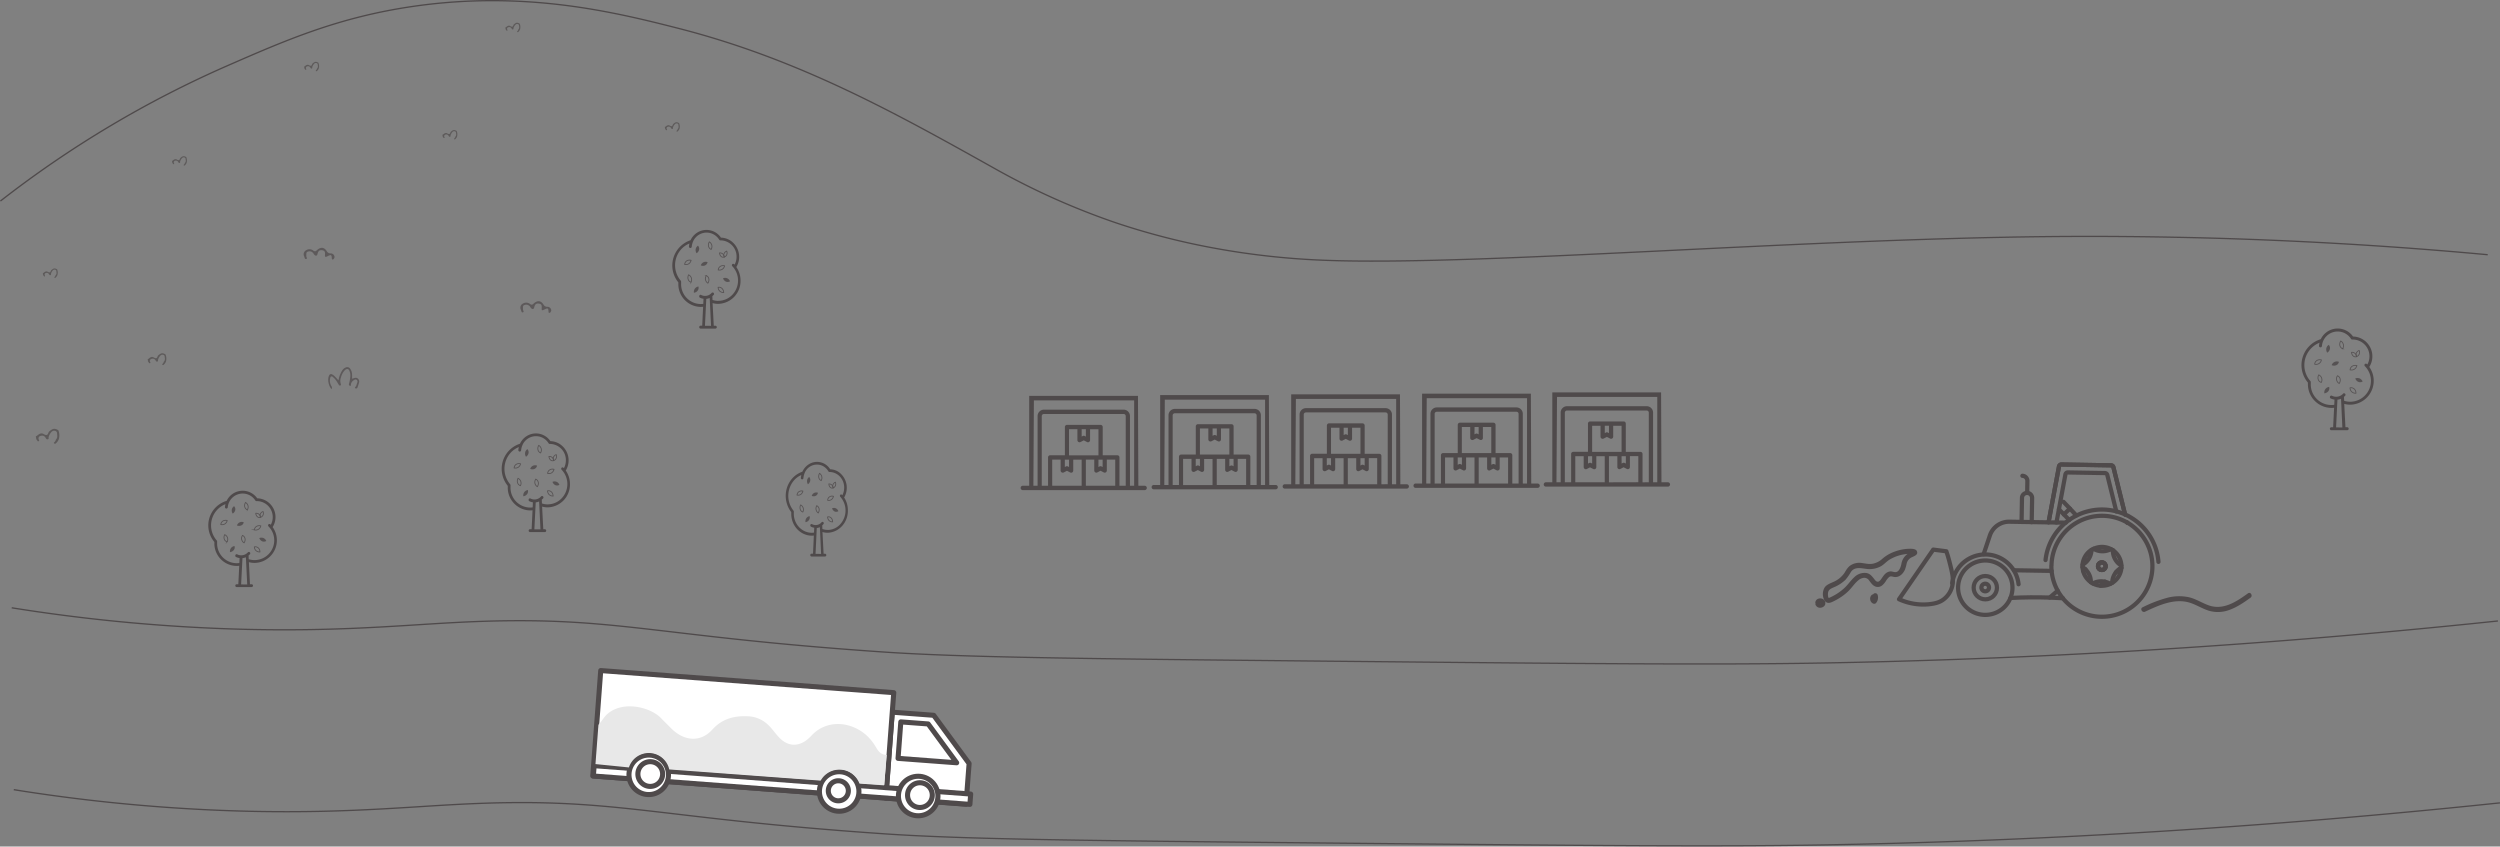<?xml version="1.0" encoding="UTF-8"?> <svg xmlns="http://www.w3.org/2000/svg" id="Слой_1" data-name="Слой 1" viewBox="0 0 1868.26 632.62"><rect x="0" y="0" width="1868.26" height="632.62" fill="#808080" stroke="none"/><defs><style>.cls-1,.cls-10,.cls-17,.cls-2,.cls-4,.cls-5,.cls-8{fill:none;}.cls-2{stroke:#020202;stroke-width:2.52px;}.cls-10,.cls-2,.cls-3,.cls-8{stroke-miterlimit:12.62;}.cls-13,.cls-14,.cls-15,.cls-3{fill:#fff;}.cls-3{stroke:#5d5737;}.cls-13,.cls-3{stroke-width:3.79px;}.cls-10,.cls-13,.cls-14,.cls-15,.cls-17,.cls-4,.cls-5,.cls-8{stroke:#4f4a4b;}.cls-4{stroke-miterlimit:3.29;}.cls-5{stroke-miterlimit:10;}.cls-11,.cls-12,.cls-6,.cls-7{fill:#4f4a4b;}.cls-7,.cls-8,.cls-9{opacity:0.84;}.cls-11,.cls-12,.cls-7,.cls-8{isolation:isolate;}.cls-10,.cls-8{stroke-width:0.63px;}.cls-11{opacity:0.71;}.cls-12{opacity:0.7;}.cls-13,.cls-14,.cls-15,.cls-17{stroke-linecap:round;stroke-linejoin:round;}.cls-14{stroke-width:3.79px;}.cls-15{stroke-width:3.79px;}.cls-16{fill:#e8e8e8;}.cls-17{stroke-width:3.16px;}</style></defs><path class="cls-1" d="M36.37,246.63" transform="translate(0 0)"></path><path class="cls-2" d="M776.36,17.07" transform="translate(0 0)"></path><path class="cls-3" d="M34.19,172.82" transform="translate(0 0)"></path><path class="cls-4" d="M.31,150.24A793.85,793.85,0,0,1,170.92,48.68C213.69,30,253.06,12.87,308.52,4.8,392.33-7.4,459.18,9,506.65,21.1,597,44.17,668.72,84.24,741.84,125.1A543.9,543.9,0,0,0,834,166.53a532.35,532.35,0,0,0,75.09,19.21,572.75,572.75,0,0,0,79.12,8.7c114.65,4.79,363.41-16.9,559.87-17.75,57.25-.25,106.67,1.29,118.35,1.67,79.41,2.57,145.5,7.63,192.64,12" transform="translate(0 0)"></path><path class="cls-5" d="M10.29,590.13a1309.83,1309.83,0,0,0,147.23,15.14c83.66,3.86,137.94-1.69,184.37-4.13,117.26-6.15,140.9,9.83,319.22,22,60.15,4.11,151.45,5.08,331.6,6.88,193.59,1.92,290.39,2.85,371.5,1.37,123.57-2.25,295.42-9.46,504-31.4" transform="translate(0 0)"></path><path class="cls-6" d="M1770.62,274.18a14.83,14.83,0,0,0-12.19-22.7,14,14,0,0,0-24.11,2,20.2,20.2,0,0,0-9.62,32.42v1.25a17.74,17.74,0,0,0,17.58,17.69,11.25,11.25,0,0,0,2-.12l-.72,14.57h-1.32a1.11,1.11,0,0,0-1.13,1.09v0a1.13,1.13,0,0,0,1.12,1.13h11.83a1.12,1.12,0,0,0,1.12-1.12,1.1,1.1,0,0,0-1.11-1.12h-1.31l-.9-17.44a17.41,17.41,0,0,0,4.49.6,17.85,17.85,0,0,0,14.2-28.25Zm-24.85,45.23,1-20.72a9.62,9.62,0,0,0,2.69-.7l1,21.45Zm10.62-19.18a15.62,15.62,0,0,1-4.6-.72l-.14-2.93q.43-.37.84-.78a1.1,1.1,0,0,0,0-1.56h0a1.1,1.1,0,0,0-1.28-.24.92.92,0,0,0-.29.3,7,7,0,0,1-8.18,1.47,1.09,1.09,0,0,0-1.48.43v0h0a.11.11,0,0,0,0,.08,1.11,1.11,0,0,0,.45,1.5h.07a8.87,8.87,0,0,0,2.8.83l-.19,3.91A15.41,15.41,0,0,1,1727,289.47a15,15,0,0,1-.15-2.32v-1.54a1.08,1.08,0,0,0-.28-.84,18,18,0,0,1,1.56-25.41h0a17.73,17.73,0,0,1,5.28-3.24,12.42,12.42,0,0,0-.41,2.27,1.12,1.12,0,0,0,1,1.2h.09a1.12,1.12,0,0,0,1.1-1,11.74,11.74,0,0,1,.9-3.69h0a11.8,11.8,0,0,1,20.82-1.67,1.08,1.08,0,0,0,1,.5h.3a12.56,12.56,0,0,1,12.5,12.62h0a12.74,12.74,0,0,1-1.59,6.06l-.33-.34a1.12,1.12,0,0,0-1.54,0,1.16,1.16,0,0,0,0,1.54,15.6,15.6,0,0,1-10.87,26.62Z" transform="translate(0 0)"></path><path class="cls-7" d="M1742.47,272.9a4.06,4.06,0,0,1,5.12-2.6h0l.28.11a3.75,3.75,0,0,1-.9,1.8,3.92,3.92,0,0,1-2.53,1.05A4.57,4.57,0,0,1,1742.47,272.9Z" transform="translate(0 0)"></path><path class="cls-7" d="M1760.09,282.84a4.34,4.34,0,0,1,3.39,0,4.12,4.12,0,0,1,2.11,2.27,3.5,3.5,0,0,1-4.43-.59A4.32,4.32,0,0,1,1760.09,282.84Z" transform="translate(0 0)"></path><path class="cls-8" d="M1732.84,280.17a4.06,4.06,0,0,1,2,5.35h0l-.15.28a3.53,3.53,0,0,1-1.66-1.1,3.71,3.71,0,0,1-.79-2.63A4,4,0,0,1,1732.84,280.17Z" transform="translate(0 0)"></path><g class="cls-9"><path class="cls-10" d="M1757.33,263.3a3.39,3.39,0,0,1,3.73,3h0v.27a2.9,2.9,0,0,1-1.6,0,3.13,3.13,0,0,1-1.67-1.53A3.54,3.54,0,0,1,1757.33,263.3Z" transform="translate(0 0)"></path><path class="cls-10" d="M1763,261.93a3.35,3.35,0,0,1-1.63,4.45l-.27.11a2.86,2.86,0,0,1,.51-3.67A3,3,0,0,1,1763,261.93Z" transform="translate(0 0)"></path></g><path class="cls-8" d="M1734.78,269a4,4,0,0,1-4.64,3.24h0l-.36-.08a3.47,3.47,0,0,1,.68-1.88,3.66,3.66,0,0,1,2.36-1.39A4.2,4.2,0,0,1,1734.78,269Z" transform="translate(0 0)"></path><path class="cls-7" d="M1739.16,263.54a4.21,4.21,0,0,1-.68-3.32,4.15,4.15,0,0,1,1.79-2.52,3.54,3.54,0,0,1,.9,1.8,3.82,3.82,0,0,1-.6,2.69A4.33,4.33,0,0,1,1739.16,263.54Z" transform="translate(0 0)"></path><path class="cls-8" d="M1760.61,293.84a4,4,0,0,1-4.4-3.56h0a3.23,3.23,0,0,1,0-.44,3.34,3.34,0,0,1,2,.13,3.64,3.64,0,0,1,2,1.91A4.59,4.59,0,0,1,1760.61,293.84Z" transform="translate(0 0)"></path><path class="cls-8" d="M1748.08,286.59a4,4,0,0,1-1.46-5.46h0v-.05l.19-.29a3.64,3.64,0,0,1,1.54,1.29,3.81,3.81,0,0,1,.47,2.7A4.16,4.16,0,0,1,1748.08,286.59Z" transform="translate(0 0)"></path><path class="cls-7" d="M1737,293.94a4.13,4.13,0,0,1,3.36-4.78h.23a3.6,3.6,0,0,1-1.72,4.14A4.48,4.48,0,0,1,1737,293.94Z" transform="translate(0 0)"></path><path class="cls-8" d="M1749.24,254.84a4.06,4.06,0,0,1,1.56,5.52h0l-.16.26a3.55,3.55,0,0,1-2.08-3.95A4.15,4.15,0,0,1,1749.24,254.84Z" transform="translate(0 0)"></path><path class="cls-8" d="M1761.3,273.23a4.3,4.3,0,0,1-2,2.76,4.18,4.18,0,0,1-3.06.4,3.47,3.47,0,0,1,.68-1.88,3.89,3.89,0,0,1,2.38-1.39A4.36,4.36,0,0,1,1761.3,273.23Z" transform="translate(0 0)"></path><path class="cls-6" d="M203.74,393.89a14.06,14.06,0,0,0-4.43-19.37h0a13.94,13.94,0,0,0-7.09-2.14,13.29,13.29,0,0,0-18.5-3.24,13.48,13.48,0,0,0-4.35,5.15A19.13,19.13,0,0,0,160.19,405v1.19a16.81,16.81,0,0,0,16.66,16.74,17.84,17.84,0,0,0,1.93-.11l-.68,13.8h-1.25a1,1,0,0,0-1,1v.06a1.06,1.06,0,0,0,1,1.06H188a1.1,1.1,0,0,0,1.07-1.06,1,1,0,0,0-1-1.06H186.8L186,420.1a16.29,16.29,0,0,0,4.28.57,16.91,16.91,0,0,0,13.46-26.77Zm-23.55,42.85,1-19.63a9.46,9.46,0,0,0,2.56-.66l1,20.32Zm10.06-18.17a14,14,0,0,1-4.36-.69l-.13-2.77a9.35,9.35,0,0,0,.8-.74,1,1,0,1,0-1.17-1.73,1.24,1.24,0,0,0-.28.28,6.63,6.63,0,0,1-4.85,2.06,6.33,6.33,0,0,1-2.9-.67,1,1,0,0,0-1.37.34.41.41,0,0,0-.05.09v.08a1.06,1.06,0,0,0,.45,1.43h0a8.87,8.87,0,0,0,2.66.79l-.18,3.7a13.36,13.36,0,0,1-2,.14,14.72,14.72,0,0,1-14.62-14.75V404.7a1,1,0,0,0-.26-.8,17.07,17.07,0,0,1,1.5-24.07,16.73,16.73,0,0,1,5-3.07,14.21,14.21,0,0,0-.37,2.15,1.07,1.07,0,0,0,1,1.14h.08a1.05,1.05,0,0,0,1-.95,11.12,11.12,0,0,1,.88-3.5h0a11.2,11.2,0,0,1,14.72-5.85h0a11.07,11.07,0,0,1,5,4.25,1,1,0,0,0,.9.48h.3a11.95,11.95,0,0,1,10.34,17.71l-.32-.32a1,1,0,0,0-1.41,0h0a1.1,1.1,0,0,0,0,1.46,14.78,14.78,0,0,1-10.31,25.23Z" transform="translate(0 0)"></path><path class="cls-7" d="M177.07,392.67a3.83,3.83,0,0,1,4.82-2.47h0l.26.1a3.34,3.34,0,0,1-.87,1.7,3.73,3.73,0,0,1-2.39,1A4.16,4.16,0,0,1,177.07,392.67Z" transform="translate(0 0)"></path><path class="cls-7" d="M193.76,402.12a4,4,0,0,1,3.21,0,3.9,3.9,0,0,1,2,2.15,3.29,3.29,0,0,1-4.19-.57A4,4,0,0,1,193.76,402.12Z" transform="translate(0 0)"></path><path class="cls-8" d="M167.94,399.56a3.83,3.83,0,0,1,1.93,5.06h0l-.14.28a3.56,3.56,0,0,1-1.58-1,3.73,3.73,0,0,1-.74-2.5A4.08,4.08,0,0,1,167.94,399.56Z" transform="translate(0 0)"></path><g class="cls-9"><path class="cls-10" d="M191.15,383.57a3.17,3.17,0,0,1,3.51,2.79h0v.27a2.84,2.84,0,0,1-1.53,0,3,3,0,0,1-1.56-1.45A3.25,3.25,0,0,1,191.15,383.57Z" transform="translate(0 0)"></path><path class="cls-10" d="M196.56,382.27a3.29,3.29,0,0,1,0,2.68,3.21,3.21,0,0,1-1.8,1.65,2.74,2.74,0,0,1,.48-3.48A3.2,3.2,0,0,1,196.56,382.27Z" transform="translate(0 0)"></path></g><path class="cls-8" d="M169.78,389a4,4,0,0,1-1.86,2.61,4.07,4.07,0,0,1-2.9.38,3.32,3.32,0,0,1,2.89-3.09A3.83,3.83,0,0,1,169.78,389Z" transform="translate(0 0)"></path><path class="cls-7" d="M173.93,383.81a3.87,3.87,0,0,1,.82-5.41l.18-.13a3.39,3.39,0,0,1,.89,1.68,3.46,3.46,0,0,1-.57,2.54A4,4,0,0,1,173.93,383.81Z" transform="translate(0 0)"></path><path class="cls-8" d="M194.24,412.47a3.8,3.8,0,0,1-4.13-3.45c0-.11,0-.21,0-.32a3.13,3.13,0,0,1,1.89.13,3.4,3.4,0,0,1,1.87,1.8A3.89,3.89,0,0,1,194.24,412.47Z" transform="translate(0 0)"></path><path class="cls-8" d="M182.38,405.65a3.85,3.85,0,0,1-1.34-5.23l.18-.28a3.32,3.32,0,0,1,1.45,1.22,3.54,3.54,0,0,1,.45,2.56A3.67,3.67,0,0,1,182.38,405.65Z" transform="translate(0 0)"></path><path class="cls-7" d="M171.89,412.61a3.9,3.9,0,0,1,3.18-4.52h.2a3.41,3.41,0,0,1,0,1.9,3.66,3.66,0,0,1-1.63,2A4.09,4.09,0,0,1,171.89,412.61Z" transform="translate(0 0)"></path><path class="cls-8" d="M183.49,375.52a3.85,3.85,0,0,1,1.48,5.23h0l-.15.25a3.46,3.46,0,0,1-1.46-1.19,3.67,3.67,0,0,1-.52-2.54A4.09,4.09,0,0,1,183.49,375.52Z" transform="translate(0 0)"></path><path class="cls-8" d="M194.91,393a3.91,3.91,0,0,1-4.6,3.05l-.2-.05a3.48,3.48,0,0,1,.65-1.79,3.58,3.58,0,0,1,2.25-1.3A4.07,4.07,0,0,1,194.91,393Z" transform="translate(0 0)"></path><path class="cls-6" d="M422.79,351.65a14.64,14.64,0,0,0-4.42-19.8,13.77,13.77,0,0,0-7.07-2.19,13,13,0,0,0-18-3.58l-.4.27a13.5,13.5,0,0,0-4.33,5.26A19.71,19.71,0,0,0,375.73,356a20.15,20.15,0,0,0,3.72,7.08v1.21a17,17,0,0,0,16.6,17.15,15.47,15.47,0,0,0,1.92-.12l-.68,14.15h-1.24a1.09,1.09,0,0,0,0,2.17h11.14a1.08,1.08,0,0,0,1-1.15h0a1.11,1.11,0,0,0-1-1H406l-.88-16.91a15.36,15.36,0,0,0,4.26.58,17.11,17.11,0,0,0,16.56-17.61A17.63,17.63,0,0,0,422.79,351.65Zm-23.45,43.9,1-20.11a9,9,0,0,0,2.55-.68l1,20.82Zm10-18.62a13.33,13.33,0,0,1-4.34-.7l-.13-2.84a9.58,9.58,0,0,0,.8-.76,1.08,1.08,0,0,0,.28-1.48,1,1,0,0,0-1.37-.34l-.08.05a1.28,1.28,0,0,0-.28.29,6.5,6.5,0,0,1-4.82,2.11,6.23,6.23,0,0,1-2.9-.69,1,1,0,0,0-1.36.38v.15a1.11,1.11,0,0,0,.45,1.47h0a8.47,8.47,0,0,0,2.65.8l-.18,3.8a12.15,12.15,0,0,1-2,.14,14.87,14.87,0,0,1-14.56-15.1v-1.49a1.11,1.11,0,0,0-.26-.82,17.83,17.83,0,0,1,1.49-24.67,17,17,0,0,1,5-3.14,14.88,14.88,0,0,0-.38,2.2,1.1,1.1,0,0,0,1,1.18h.09a1.06,1.06,0,0,0,1-1,12.28,12.28,0,0,1,.88-3.58h0a11,11,0,0,1,14.29-6.15h0l.36.15a11.25,11.25,0,0,1,5,4.38,1,1,0,0,0,.9.49h.22a12.07,12.07,0,0,1,11.79,12.34,12.39,12.39,0,0,1-1.47,5.77l-.32-.32a1,1,0,0,0-1.41,0h0a1.1,1.1,0,0,0,0,1.48,15.44,15.44,0,0,1,0,21.41,14.42,14.42,0,0,1-10.29,4.47Z" transform="translate(0 0)"></path><path class="cls-7" d="M396.23,350.4a3.81,3.81,0,0,1,4.74-2.54h.1l.27.1a3.32,3.32,0,0,1-3.25,2.77A4,4,0,0,1,396.23,350.4Z" transform="translate(0 0)"></path><path class="cls-7" d="M412.86,360.1a3.86,3.86,0,0,1,3.19,0,4,4,0,0,1,2,2.2,3.21,3.21,0,0,1-4.18-.58A4.35,4.35,0,0,1,412.86,360.1Z" transform="translate(0 0)"></path><path class="cls-8" d="M387.14,357.46a4,4,0,0,1,1.92,5.19l-.14.29a3.65,3.65,0,0,1-1.58-1.07,3.85,3.85,0,0,1-.73-2.56A4.16,4.16,0,0,1,387.14,357.46Z" transform="translate(0 0)"></path><g class="cls-9"><path class="cls-10" d="M410.26,341.1a3.28,3.28,0,0,1,2.51.87,3.35,3.35,0,0,1,1,2.27,2.62,2.62,0,0,1-1.52,0,2.93,2.93,0,0,1-1.56-1.48A3.45,3.45,0,0,1,410.26,341.1Z" transform="translate(0 0)"></path><path class="cls-10" d="M415.62,339.75a3.52,3.52,0,0,1,0,2.74,3.19,3.19,0,0,1-1.79,1.69,3,3,0,0,1-.42-1.56,3.07,3.07,0,0,1,.89-2A3.35,3.35,0,0,1,415.62,339.75Z" transform="translate(0 0)"></path></g><path class="cls-8" d="M389,346.62a4.08,4.08,0,0,1-1.89,2.68,4,4,0,0,1-2.89.39,3.35,3.35,0,0,1,2.87-3.17A3.76,3.76,0,0,1,389,346.62Z" transform="translate(0 0)"></path><path class="cls-7" d="M393.09,341.33a4.29,4.29,0,0,1-.65-3.23,4,4,0,0,1,1.68-2.45,3.42,3.42,0,0,1,.88,1.72,3.72,3.72,0,0,1-.56,2.6A4.18,4.18,0,0,1,393.09,341.33Z" transform="translate(0 0)"></path><path class="cls-8" d="M413.34,370.68a4,4,0,0,1-3-1.1,4.08,4.08,0,0,1-1.15-2.76,3.26,3.26,0,0,1,1.88.13,3.55,3.55,0,0,1,1.85,1.9A4.3,4.3,0,0,1,413.34,370.68Z" transform="translate(0 0)"></path><path class="cls-8" d="M401.53,363.69a4,4,0,0,1-1.34-5.35l.18-.28a3.38,3.38,0,0,1,1.45,1.25,3.73,3.73,0,0,1,.44,2.61A4.07,4.07,0,0,1,401.53,363.69Z" transform="translate(0 0)"></path><path class="cls-7" d="M391.09,370.85a4.17,4.17,0,0,1,.8-3.18,4.12,4.12,0,0,1,2.57-1.49,3.58,3.58,0,0,1,0,2,4,4,0,0,1-3.37,2.67Z" transform="translate(0 0)"></path><path class="cls-8" d="M402.62,332.85a4,4,0,0,1,1.47,5.36c0,.09-.1.17-.15.26a3.58,3.58,0,0,1-1.45-1.22,3.8,3.8,0,0,1-.52-2.61A4.25,4.25,0,0,1,402.62,332.85Z" transform="translate(0 0)"></path><path class="cls-8" d="M414,350.73a4.08,4.08,0,0,1-1.85,2.67,3.79,3.79,0,0,1-2.89.39,3.55,3.55,0,0,1,.65-1.83,3.71,3.71,0,0,1,2.24-1.34A4,4,0,0,1,414,350.73Z" transform="translate(0 0)"></path><path class="cls-1" d="M96.31,175.37" transform="translate(0 0)"></path><path class="cls-11" d="M247.74,290.81c-2.3-2.53-3.19-7.59-1.8-10.16a1.56,1.56,0,0,1,2-1h0a1.47,1.47,0,0,1,.49.27c1.82,1,2.88,2.67,4.52,4.3a19.85,19.85,0,0,1,2.73-7.28,5.36,5.36,0,0,1,2.68-2.31,2.52,2.52,0,0,1,3.29.89l.06.1c1.68,2.25,1.39,4.78,1.39,7.19.48.37.7,0,1-.08,1.11-.41,2.31-.7,3.29.16a2.91,2.91,0,0,1,.94,3,35.73,35.73,0,0,1-1.14,3.5,1.07,1.07,0,0,1-1.19.93h-.08a1.59,1.59,0,0,1-.27-.12c-.77-.39-.13-1,.15-1.3.81-1,.72-2.19,1.3-3.23a1.58,1.58,0,0,0-.7-1.89,1.36,1.36,0,0,0-1.7.18,4.54,4.54,0,0,0-2.45,3.18c-.06.46.22,1.27-.6,1.18a1,1,0,0,1-.91-1.06,1,1,0,0,1,.1-.47,29.21,29.21,0,0,0,.91-5.16,8.38,8.38,0,0,0-.45-4c-.65-2.16-2.08-2.44-3.72-.84a12.61,12.61,0,0,0-2.77,5.2,7.2,7.2,0,0,0-.16,4.76c.16.47.33,1.13-.35,1.35s-1-.32-1.24-.78c-1.2-1.78-2.09-3.76-3.85-5.17-.46-.38-.89-1-1.53-.84-.82.14-.84,1-1,1.56a7.81,7.81,0,0,0,.95,5.61A2,2,0,0,1,247.74,290.81Z" transform="translate(0 0)"></path><path class="cls-11" d="M390.78,230.52a3.81,3.81,0,0,1,.07.75c-.08.77,1.23,1.95-.28,2.19-.92.14-1-1.31-1.36-2.08a3.34,3.34,0,0,1,1.46-4.45,4.61,4.61,0,0,1,5.42.24c1.36.94,1.85.46,2.71-.33,2.85-2.56,5.5-2.26,7.37.76a3,3,0,0,0,2.71,1.66,2.87,2.87,0,0,1,3.08,2.61,2.36,2.36,0,0,1-.49,1.3c-.22.32-.46.67-1,.63s-.51-.43-.54-.82c-.19-2.86-.46-3-3.51-1.49-1.53.76-1.62.16-1.62-.81,0-1.54.52-3.46-2.14-3.81s-3,1.37-3.5,3c-.32,1.23-1.29,1.48-2.34.35a9.5,9.5,0,0,1-.63-.93,3.51,3.51,0,0,0-4.06-1.41C390.51,228.26,390.91,229.54,390.78,230.52Z" transform="translate(0 0)"></path><path class="cls-12" d="M43.88,328.37A8.08,8.08,0,0,1,42,331.11c-.34.28-.72.73-1.35.38s-.4-.74,0-1.09a3.09,3.09,0,0,0,1.1-1.87c1.48-1.43,1-3.12.89-4.73a1.93,1.93,0,0,0-1.57-1.87,2.69,2.69,0,0,0-2.71,1,9.07,9.07,0,0,0-2,3.68c-.24.56.41,1.42-.62,1.67s-1.36-.53-1.68-1.1a2.93,2.93,0,0,0-3.56-1.46,1.93,1.93,0,0,0-1.72,2.12h0v.28a1.62,1.62,0,0,0,.31.54c.22.38.3.9-.34,1.1s-.74-.38-1-.69c-1-1-.72-2.19-1-3.22h.59c1.43-1.18,3.23-2.68,5.12-1.57,3.09,1.84,3.32.09,4-1.53,2.92-2.66,4.31-2.9,7.13-1.24A9.94,9.94,0,0,1,43.88,328.37Z" transform="translate(0 0)"></path><path class="cls-12" d="M42.88,205.61a5.19,5.19,0,0,1-1.21,1.75c-.21.19-.46.47-.81.24s-.26-.47,0-.72a2,2,0,0,0,.69-1.2c1-.9.67-2,.57-3a1.21,1.21,0,0,0-1-1.17,1.71,1.71,0,0,0-1.73.66,5.87,5.87,0,0,0-1.28,2.35c-.14.35.26.9-.39,1.1s-.84-.34-1.07-.69a1.87,1.87,0,0,0-2.28-.93,1.22,1.22,0,0,0-1,1.38v.18a1.29,1.29,0,0,0,.19.32c.12.25.17.58-.22.7s-.49-.24-.68-.44c-.63-.61-.46-1.37-.66-2.06h.34c.91-.75,2.06-1.7,3.26-1,2,1.17,2.13,0,2.54-1,1.87-1.7,2.71-1.85,4.55-.79A6.41,6.41,0,0,1,42.88,205.61Z" transform="translate(0 0)"></path><path class="cls-12" d="M124,270.24a6.1,6.1,0,0,1-1.49,2.19c-.27.23-.58.59-1,.3s-.31-.59,0-.9a2.48,2.48,0,0,0,.87-1.5c1.18-1.09.83-2.47.7-3.76a1.48,1.48,0,0,0-1.23-1.46,2.11,2.11,0,0,0-2.15.82,7.12,7.12,0,0,0-1.6,2.94c-.19.45.32,1.09-.5,1.32s-1-.41-1.36-.85a2.35,2.35,0,0,0-2.84-1.17,1.54,1.54,0,0,0-1.41,1.66h0v.06a1.27,1.27,0,0,0,.06.28,1.79,1.79,0,0,0,.22.38c.18.31.25.72-.27.88s-.59-.31-.84-.55c-.78-.77-.58-1.72-.82-2.57h.4c1.14-.95,2.58-2.19,4.07-1.25,2.46,1.47,2.71.06,3.17-1.23,2.33-2.12,3.42-2.31,5.67-1A7.88,7.88,0,0,1,124,270.24Z" transform="translate(0 0)"></path><path class="cls-12" d="M507.76,96.3a5.23,5.23,0,0,1-1.19,1.75c-.22.19-.46.47-.83.24a.42.42,0,0,1-.11-.58.57.57,0,0,1,.11-.11h0a2,2,0,0,0,.69-1.19c1-.91.67-2,.57-3a1.21,1.21,0,0,0-1-1.17,1.69,1.69,0,0,0-1.72.66,5.87,5.87,0,0,0-1.35,2.36c-.15.35.25.89-.4,1.09s-.84-.34-1.07-.69a1.88,1.88,0,0,0-2.27-.94,1.22,1.22,0,0,0-1.05,1.37h0a1.6,1.6,0,0,0,.05.21,1,1,0,0,0,.18.31c.14.24.19.58-.22.7s-.47-.24-.67-.43c-.64-.62-.46-1.37-.67-2.06h.33c.9-.76,2.06-1.72,3.26-1,2,1.17,2.13.06,2.55-1,1.86-1.7,2.71-1.86,4.54-.79A6.34,6.34,0,0,1,507.76,96.3Z" transform="translate(0 0)"></path><path class="cls-11" d="M228.89,190.63a3.05,3.05,0,0,1,0,.74c-.08.77,1.25,2-.28,2.19-.92.14-1-1.31-1.35-2.08a3.33,3.33,0,0,1,1.46-4.43,4.58,4.58,0,0,1,5.42.23c1.35.93,1.84.46,2.71-.34,2.83-2.56,5.5-2.26,7.35.76a3,3,0,0,0,2.71,1.66A2.85,2.85,0,0,1,250,192V192h0a2.28,2.28,0,0,1-.48,1.3c-.24.33-.48.69-1,.63s-.51-.43-.54-.82c-.19-2.85-.46-3-3.51-1.49-1.53.76-1.61.17-1.62-.81,0-1.53.53-3.46-2.14-3.81s-3.05,1.37-3.5,3c-.32,1.22-1.29,1.47-2.34.34a5.85,5.85,0,0,1-.63-.93,3.48,3.48,0,0,0-4.06-1.41C228.62,188.41,229,189.7,228.89,190.63Z" transform="translate(0 0)"></path><path class="cls-5" d="M8.76,454.21A1312.32,1312.32,0,0,0,156,469.34c83.66,3.86,137.94-1.69,184.37-4.13,117.26-6.15,140.9,9.83,319.22,22,60.15,4.11,151.45,5.09,331.6,6.88,193.59,1.92,290.39,2.85,371.5,1.37,123.57-2.25,295.42-9.46,504-31.4" transform="translate(0 0)"></path><path class="cls-12" d="M139.46,121.69a5.27,5.27,0,0,1-1.19,1.76c-.22.18-.46.47-.83.24a.43.43,0,0,1-.1-.6h0l.1-.1h0a2,2,0,0,0,.69-1.2c1-.91.67-2,.57-3a1.21,1.21,0,0,0-1-1.16,1.68,1.68,0,0,0-1.72.65,5.87,5.87,0,0,0-1.35,2.36c-.15.35.25.9-.4,1.09s-.84-.33-1.07-.69a1.88,1.88,0,0,0-2.27-.94,1.24,1.24,0,0,0-1,1.39v.2a1,1,0,0,0,.18.31c.14.24.19.58-.22.7s-.47-.24-.67-.44c-.64-.61-.46-1.37-.67-2.06h.33c.91-.75,2.06-1.72,3.26-1,2,1.18,2.13.06,2.55-1,1.86-1.7,2.71-1.85,4.54-.79A6.37,6.37,0,0,1,139.46,121.69Z" transform="translate(0 0)"></path><path class="cls-12" d="M388.62,22a5.23,5.23,0,0,1-1.19,1.75c-.22.19-.46.47-.83.24a.43.43,0,0,1-.09-.6.38.38,0,0,1,.09-.09h0a2,2,0,0,0,.69-1.19c1-.91.67-2,.57-3a1.2,1.2,0,0,0-1-1.16,1.68,1.68,0,0,0-1.72.65,5.91,5.91,0,0,0-1.38,2.29c-.15.35.26.89-.39,1.09s-.84-.34-1.07-.69a1.88,1.88,0,0,0-2.3-.94,1.15,1.15,0,0,0-1.09,1.21h0a1.13,1.13,0,0,0,.27.68c.13.24.19.58-.22.7s-.47-.24-.68-.43c-.63-.62-.46-1.37-.66-2.06H378c.9-.76,2-1.72,3.26-1,2,1.17,2.12.06,2.54-1,1.86-1.7,2.71-1.85,4.54-.79A6.36,6.36,0,0,1,388.62,22Z" transform="translate(0 0)"></path><path class="cls-12" d="M341.54,102.13a5.23,5.23,0,0,1-1.19,1.75c-.22.19-.46.47-.83.24a.43.43,0,0,1-.09-.6.38.38,0,0,1,.09-.09h0a2,2,0,0,0,.69-1.19c1-.91.67-2,.57-3a1.2,1.2,0,0,0-1-1.16,1.69,1.69,0,0,0-1.72.66,5.87,5.87,0,0,0-1.35,2.36c-.15.35.26.89-.4,1.09s-.84-.34-1.07-.69a1.88,1.88,0,0,0-2.27-.94,1.23,1.23,0,0,0-1,1.39.61.61,0,0,0,0,.19,1,1,0,0,0,.18.31c.14.24.19.58-.21.7s-.48-.24-.68-.43c-.64-.62-.46-1.37-.67-2.06h.33c.91-.76,2.06-1.72,3.26-1,2,1.17,2.13.06,2.55-1,1.86-1.7,2.71-1.86,4.54-.79A6.37,6.37,0,0,1,341.54,102.13Z" transform="translate(0 0)"></path><path class="cls-12" d="M238.21,51.17A5.19,5.19,0,0,1,237,52.92c-.22.18-.46.47-.83.24a.44.44,0,0,1-.08-.62h0a.3.3,0,0,1,.08-.08h0a2,2,0,0,0,.69-1.2c1-.9.67-2,.57-3a1.2,1.2,0,0,0-1-1.16,1.69,1.69,0,0,0-1.72.66,6,6,0,0,0-1.35,2.35c-.15.35.26.9-.39,1.1s-.84-.34-1.07-.69a1.88,1.88,0,0,0-2.28-.94,1.23,1.23,0,0,0-1,1.39.61.61,0,0,0,0,.19,1.23,1.23,0,0,0,.19.31c.13.24.19.58-.22.7s-.47-.24-.68-.44c-.63-.61-.46-1.37-.66-2.06h.33c.9-.75,2-1.71,3.26-1,2,1.17,2.12,0,2.54-1,1.86-1.69,2.71-1.85,4.54-.78A6.37,6.37,0,0,1,238.21,51.17Z" transform="translate(0 0)"></path><polygon class="cls-13" points="697.75 534.54 724.22 570.57 721.91 600.99 661.93 596.46 666.78 532.21 697.75 534.54"></polygon><rect class="cls-14" x="515.95" y="438.96" width="79.01" height="219.6" transform="translate(-33.5 1061.4) rotate(-85.69)"></rect><polygon class="cls-13" points="714.93 570.02 693.63 541.01 673.18 539.47 671.12 566.73 714.93 570.02"></polygon><rect class="cls-14" x="580.54" y="445.56" width="7.74" height="282.19" transform="translate(-44.51 1125.32) rotate(-85.69)"></rect><circle class="cls-13" cx="686.17" cy="594.87" r="14.77"></circle><path class="cls-13" d="M678.22,594.22a9.24,9.24,0,1,0,0-.05Z" transform="translate(0 0)"></path><circle class="cls-15" cx="484.8" cy="579.02" r="14.77" transform="translate(-83.83 82.08) rotate(-8.91)"></circle><path class="cls-13" d="M476.7,578.47a9.24,9.24,0,1,0,0-.05Z" transform="translate(0 0)"></path><circle class="cls-15" cx="627.12" cy="591.48" r="14.77"></circle><path class="cls-13" d="M619,591a7.49,7.49,0,1,0,0-.07Z" transform="translate(0 0)"></path><path class="cls-16" d="M660.68,586.9l-18.39-1.31a16,16,0,0,0-29-2.23L500.12,575A15.62,15.62,0,0,0,470,573.51L445,571l2.22-29.39c2.6-2.65,4.1-5.93,7.1-8.41,11.93-9.81,31.75-4.52,39.37,3.17q4,4.08,8.09,8.12c9.81,9.71,22,10.21,30.51.77,6.52-7.28,15-10.48,26.21-10a22.89,22.89,0,0,1,15.5,6.4c3.09,2.91,5.28,6.34,8.12,9.34,6.26,6.58,13.63,7.3,20.64,2.08a34.26,34.26,0,0,0,4.13-3.86c10.32-10.74,27.23-10.88,39.9-.37a36.8,36.8,0,0,1,7.49,9c1.08,1.67,2.3,4.4,5.19,5.66a8.1,8.1,0,0,0,3.22.66Z" transform="translate(0 0)"></path><path class="cls-17" d="M1528.63,418.52a42.44,42.44,0,0,1,62.19-32.73h0l1,.61a42.49,42.49,0,0,1,21.2,33.48" transform="translate(0 0)"></path><path class="cls-17" d="M1567.87,423.14a2.83,2.83,0,1,0,0-.05Zm0,0a2.83,2.83,0,1,0,0-.05Zm0,0a2.83,2.83,0,1,0,0-.05Zm0,0a2.83,2.83,0,1,0,0-.05Zm-34.85-.59a39.44,39.44,0,0,0,.15,4.07,37.75,37.75,0,1,0,56.45-36.17h0a37.77,37.77,0,0,0-56.52,32.1Zm34.85.59a2.83,2.83,0,1,0,0-.05Zm0,0a2.83,2.83,0,1,0,0-.05Zm0,0a2.83,2.83,0,1,0,0-.05Zm-11.56-1.1a6.91,6.91,0,0,0,0,.91v.83a14.48,14.48,0,0,0,6.31,11.36,11.87,11.87,0,0,0,1.44.89,14.33,14.33,0,0,0,14.48-.51h0a14.39,14.39,0,0,0,6.79-11.21h0v-1.6a14.17,14.17,0,0,0-.52-3.36,14.49,14.49,0,0,0-5.84-8.13,12.61,12.61,0,0,0-1.42-.84,14.48,14.48,0,0,0-13-.23,16.22,16.22,0,0,0-1.47.82" transform="translate(0 0)"></path><path class="cls-17" d="M1567.87,423.14a2.83,2.83,0,1,0,0-.05Z" transform="translate(0 0)"></path><path class="cls-17" d="M1567.87,423.14a2.83,2.83,0,1,0,0-.05Z" transform="translate(0 0)"></path><path class="cls-17" d="M1508.48,436.6a25,25,0,0,0-49.59-.83" transform="translate(0 0)"></path><path class="cls-17" d="M1483.29,459.5a20.32,20.32,0,1,0-20-20.67,20.33,20.33,0,0,0,20,20.67Z" transform="translate(0 0)"></path><circle class="cls-17" cx="1483.62" cy="439.18" r="8.71"></circle><path class="cls-17" d="M1480.73,439.08a2.83,2.83,0,1,0,0-.05Z" transform="translate(0 0)"></path><path class="cls-17" d="M1543.73,390.59l-6.91-.12-5.9-.1-12.62-.21-7.57-.13-9.13-.16a15.16,15.16,0,0,0-14.54,10.23l-4.71,14.1" transform="translate(0 0)"></path><line class="cls-17" x1="1504.94" y1="426.15" x2="1533.17" y2="426.63"></line><path class="cls-17" d="M1588.08,384.49l-8.72-35.34a1.81,1.81,0,0,0-1.76-1.4l-37.08-.63a1.83,1.83,0,0,0-1.84,1.5l-7.78,41.65" transform="translate(0 0)"></path><line class="cls-17" x1="1589.54" y1="390.46" x2="1589.55" y2="390.46"></line><path class="cls-17" d="M1581.52,382.19l-6.73-27.26a1.82,1.82,0,0,0-1.76-1.4l-27.7-.47a1.83,1.83,0,0,0-1.84,1.5l-4.85,26-1.84,9.89" transform="translate(0 0)"></path><path class="cls-17" d="M1588.08,384.49l-8.72-35.34a1.81,1.81,0,0,0-1.76-1.4l-37.08-.63a1.83,1.83,0,0,0-1.84,1.5l-7.78,41.65" transform="translate(0 0)"></path><line class="cls-17" x1="1589.54" y1="390.46" x2="1589.55" y2="390.46"></line><path class="cls-17" d="M1510.73,390.08l.3-18a3.79,3.79,0,1,1,7.58.14h0l-.31,18" transform="translate(0 0)"></path><path class="cls-17" d="M1511.36,355.57a3.79,3.79,0,0,1,3.71,3.79l-.15,8.91" transform="translate(0 0)"></path><line class="cls-17" x1="1542.06" y1="375.03" x2="1551.62" y2="385.13"></line><polyline class="cls-17" points="1546.35 388.57 1542.34 384.43 1538.62 380.59"></polyline><line class="cls-17" x1="1546.84" y1="380.08" x2="1542.33" y2="384.43"></line><path class="cls-17" d="M1577.5,410.34a13.06,13.06,0,0,1-13-.23" transform="translate(0 0)"></path><path class="cls-17" d="M1585.28,422.67a13.1,13.1,0,0,1-6.31-11.48" transform="translate(0 0)"></path><path class="cls-17" d="M1578.45,435.52h0a13.15,13.15,0,0,1,1.88-6.49,13,13,0,0,1,4.91-4.72h0" transform="translate(0 0)"></path><path class="cls-17" d="M1577,436.3a13.16,13.16,0,0,0-13-.29" transform="translate(0 0)"></path><path class="cls-17" d="M1562.53,435.13a13.14,13.14,0,0,0-6.31-11.36" transform="translate(0 0)"></path><path class="cls-17" d="M1556.31,422a13,13,0,0,0,4.8-4.67,13.2,13.2,0,0,0,1.88-6.44A14.52,14.52,0,0,0,1556.31,422Z" transform="translate(0 0)"></path><path class="cls-17" d="M1541.57,447.05c-3.27-.22-6.54-.36-9.81-.47q-14.61-.51-29.33.28" transform="translate(0 0)"></path><path class="cls-17" d="M1581.24,427.7c1.26-1.11,2.65-2.2,4-3.27" transform="translate(0 0)"></path><path class="cls-17" d="M1569.73,437.68q1.63-1.5,3.31-3" transform="translate(0 0)"></path><path class="cls-17" d="M1531.73,446.58q3-2.61,6-5.15" transform="translate(0 0)"></path><path class="cls-17" d="M1556.73,426.69l1.69-1.27" transform="translate(0 0)"></path><path class="cls-17" d="M1578.94,411.64c.1,0,.2-.13.34-.19" transform="translate(0 0)"></path><path class="cls-17" d="M1458.67,438.93a17.47,17.47,0,0,1-4.71,7.71c-4,3.92-8.84,4.51-12.8,4.95a43.69,43.69,0,0,1-22-3.79l25.57-37.08,9.77,1.26c.59,1.71,1.41,4.24,2.22,7.36C1458.93,428,1460.32,433.31,1458.67,438.93Z" transform="translate(0 0)"></path><path class="cls-6" d="M1432.49,411.88c-.81-1.9-4.16-1.81-5.78-1.78a33.31,33.31,0,0,0-10.68,2.07,28.76,28.76,0,0,0-9.22,5.29,14.67,14.67,0,0,1-7.18,3.78c-2.89.57-5.64-.19-8.51-.54a12,12,0,0,0-8.19,1.78c-2.23,1.47-3.27,3.6-4.65,5.79a19.13,19.13,0,0,1-8.22,6.61c-2.43,1.14-5.18,2-6.65,4.4a9.93,9.93,0,0,0-.37,8.61,4,4,0,0,0,2.52,2.52c1.81.5,3.72-.59,5.28-1.36a42.52,42.52,0,0,0,9.72-6.6c3-2.66,5-6.15,8.1-8.71a7.4,7.4,0,0,1,4.4-1.94,4.44,4.44,0,0,1,3.93,2.27c1.7,2.23,3.41,4.72,6.57,4.57,2.58-.14,4.26-2.22,5.63-4.19a14.18,14.18,0,0,1,2.52-3.2c1.19-.92,2.3-.36,3.64-.12,3.78.67,6.69-2.14,8.19-5.34a28.39,28.39,0,0,0,1.36-4.87,7,7,0,0,1,2.93-4c1.4-.93,5.15-1.78,4.91-4.05s-4-2.43-3.79,0l.43-1h0a1.7,1.7,0,0,0-.35.19l-1.14.53a15.29,15.29,0,0,0-3,1.82,11.48,11.48,0,0,0-4,7.13c-.43,2.07-1.62,5.82-4.22,6-1.41.11-2.75-.68-4.21-.51a6.36,6.36,0,0,0-3.34,1.54c-1.68,1.41-2.6,3.43-4,5.05s-2.72,1.4-4.11-.37c-1.78-2.26-3.27-4.56-6.31-5.05a10.89,10.89,0,0,0-8.92,3.09c-2.63,2.38-4.57,5.39-7.14,7.83a38.93,38.93,0,0,1-8.55,6.13c-.79.42-1.58.82-2.4,1.18-.31.12-.8.44-1.13.4.23,0,.29.19.17.1-.83-.59-.73-2.88-.65-3.78.29-2.53,2.18-3.3,4.3-4.23a28.32,28.32,0,0,0,8.63-5.52,34.77,34.77,0,0,0,4.1-5.83c3-4.58,8.23-2.7,12.62-2.32a17.72,17.72,0,0,0,9.72-2c2.38-1.27,4.12-3.44,6.39-4.89a30.26,30.26,0,0,1,11.36-4.13,22.21,22.21,0,0,1,4.53-.35,8.8,8.8,0,0,1,1.45.15c.74.16.12,0,0-.26a1.91,1.91,0,0,0,2.53.68A1.94,1.94,0,0,0,1432.49,411.88Z" transform="translate(0 0)"></path><path class="cls-6" d="M1399.2,444.24a3.66,3.66,0,0,0-1.45,1.92,3.55,3.55,0,0,0-.18,1.58,4.23,4.23,0,0,0,.62,1.92,5.59,5.59,0,0,0,.63.74,3.88,3.88,0,0,0,1.27.75,1.82,1.82,0,0,0,1.84-.48,7.19,7.19,0,0,0,.86-1.26,6.23,6.23,0,0,0,.53-1.52,6.92,6.92,0,0,0-.1-3.2,2,2,0,0,0-.87-1.14,1.93,1.93,0,0,0-1.47-.19,1.89,1.89,0,0,0-1.26,2.32q.09.36.15.72l-.08-.5a4.43,4.43,0,0,1,0,1.26v-.51a4.68,4.68,0,0,1-.34,1.27l.21-.46a5,5,0,0,1-.57,1l.29-.39h0l1.84-.49h0l.44.19a2.5,2.5,0,0,1-.35-.21l.38.29a1.94,1.94,0,0,1-.32-.32l.29.38a3.83,3.83,0,0,1-.25-.44l.19.45a1.91,1.91,0,0,1-.15-.58v.49a3,3,0,0,1,0-.6v.5a3.18,3.18,0,0,1,.14-.53l-.19.46a2.06,2.06,0,0,1,.23-.41l-.3.38a2.06,2.06,0,0,1,.3-.29l-.4.29h0a1.17,1.17,0,0,0,.53-.48,1.21,1.21,0,0,0,.34-.64,1.9,1.9,0,0,0-1.26-2.34,1.84,1.84,0,0,0-1.45.19Z" transform="translate(0 0)"></path><path class="cls-6" d="M1357,452.34a2.42,2.42,0,0,0,.56.79,1.59,1.59,0,0,0,.36.32,2,2,0,0,0,.41.28,3.65,3.65,0,0,0,1.89.46,4.48,4.48,0,0,0,1.93-.48,3.6,3.6,0,0,0,1.45-1.26,3.27,3.27,0,0,0,.42-.86v-.25a5.82,5.82,0,0,0,.07-.73,2.83,2.83,0,0,0-.16-1,3.68,3.68,0,0,0-.69-1.2,3.91,3.91,0,0,0-1.59-1,4.27,4.27,0,0,0-3.51.34,3.39,3.39,0,0,0-1.48,2,1.88,1.88,0,0,0,1.33,2.32,1.85,1.85,0,0,0,1.45-.19,1.94,1.94,0,0,0,.87-1.13l.07-.19-.19.44a2,2,0,0,1,.18-.32l-.29.39a1.48,1.48,0,0,1,.25-.25l-.38.29a2,2,0,0,1,.38-.21l-.45.19a1.82,1.82,0,0,1,.52-.14h-.5a2.43,2.43,0,0,1,.66,0H1360a2.13,2.13,0,0,1,.6.16l-.45-.19a2.11,2.11,0,0,1,.44.24l-.39-.29a2.13,2.13,0,0,1,.3.3l-.29-.39a2,2,0,0,1,.18.32l-.19-.46a2,2,0,0,1,.09.33v-.49a2.54,2.54,0,0,1,0,.39l.07-.5a2,2,0,0,1-.1.35l.19-.45a1.27,1.27,0,0,1-.2.34l.3-.38a2.91,2.91,0,0,1-.31.3l.38-.29a2.31,2.31,0,0,1-.48.28l.45-.19a3.28,3.28,0,0,1-.66.19l.51-.08a2.22,2.22,0,0,1-.63,0l.5.08a1.43,1.43,0,0,1-.46-.13l.45.19a.9.9,0,0,1-.34-.2l.38.3a.88.88,0,0,1-.25-.26l.29.38a1,1,0,0,1-.18-.31,1.89,1.89,0,0,0-3.46.46l-.06.5a1.88,1.88,0,0,0,.25.95Z" transform="translate(0 0)"></path><path class="cls-6" d="M1603.06,457.11c10.1-4.72,21.73-10.1,33-6.82,5,1.48,9.57,4.53,14.63,6.1a24,24,0,0,0,15.31-.58c5.77-2.06,10.87-5.56,15.79-9.12,2-1.41.08-4.71-1.9-3.27-8.47,6.13-18.34,12.79-29.19,9-5-1.76-9.53-4.79-14.74-6.06a34.88,34.88,0,0,0-16.56.42,97.08,97.08,0,0,0-18.26,7.08C1599,454.88,1600.87,458.14,1603.06,457.11Z" transform="translate(0 0)"></path><path class="cls-6" d="M1051.19,361.88h-4.71q-.13-33.58-.28-67.17H964.91l0,67.17h-4.68a1.6,1.6,0,0,0-1.7,1.5,1.62,1.62,0,0,0,1.45,1.76h91.23a1.65,1.65,0,0,0,1.69-1.5A1.67,1.67,0,0,0,1051.19,361.88Zm-82.77-63.77h74.93v63.77h-3.13v-52a4.79,4.79,0,0,0-4.7-4.87H975.89a4.78,4.78,0,0,0-4.7,4.87v52H968Q968.23,330,968.42,298.11Zm35.71,21.53h3.13v5.5l-.87-.45a1.49,1.49,0,0,0-1.39,0l-.87.45Zm-2.4,9.51a1.55,1.55,0,0,0,1.53.07l2.44-1.26,2.43,1.26a1.54,1.54,0,0,0,2.1-.71h0a1.58,1.58,0,0,0,.18-.73v-8.13h6.26v19.48h-22V319.66H1001v8.13a1.65,1.65,0,0,0,.74,1.38Zm14.94,13.24h3.15v5.49l-.87-.44a1.53,1.53,0,0,0-1.41,0l-.87.44Zm-22,0v5.49l-.87-.44a1.51,1.51,0,0,0-1.4,0l-.87.44v-5.49Zm-5.53,9.51a1.53,1.53,0,0,0,1.52.09l2.43-1.27,2.44,1.27a1.55,1.55,0,0,0,2.11-.74,1.61,1.61,0,0,0,.16-.72v-8.12h6.28v19.47h-22V342.39h6.27v8.12a1.64,1.64,0,0,0,.75,1.39Zm18.09,10V342.39h6.28v8.12a1.6,1.6,0,0,0,1.54,1.64h0a1.8,1.8,0,0,0,.71-.17l2.43-1.28,2.44,1.27a1.54,1.54,0,0,0,2.1-.72,1.58,1.58,0,0,0,.17-.74v-8.12h6.28v19.49Zm25.1,0V340.79a1.58,1.58,0,0,0-1.51-1.66h-11V318a1.61,1.61,0,0,0-1.58-1.62H993.14a1.59,1.59,0,0,0-1.56,1.62v21.08h-11a1.6,1.6,0,0,0-1.57,1.61v21.15h-4.71v-52a1.61,1.61,0,0,1,1.57-1.63h59.62a1.6,1.6,0,0,1,1.56,1.63v52Z" transform="translate(0 0)"></path><path class="cls-6" d="M550.26,199.57a14.64,14.64,0,0,0-4.42-19.8,13.77,13.77,0,0,0-7.07-2.19,13,13,0,0,0-18-3.58l-.4.27a13.57,13.57,0,0,0-4.33,5.26A19.88,19.88,0,0,0,506.92,211v1.21a17,17,0,0,0,16.6,17.15,15.47,15.47,0,0,0,1.92-.12l-.68,14.15h-1.24a1.09,1.09,0,0,0,0,2.17h11.14a1.08,1.08,0,0,0,1-1.15h0a1.11,1.11,0,0,0-1-1H533.4l-.88-16.91a15,15,0,0,0,4.26.58,17.09,17.09,0,0,0,16.62-17.56v-.09A17.65,17.65,0,0,0,550.26,199.57Zm-23.45,43.9,1-20.11a9,9,0,0,0,2.55-.68l1,20.82Zm10-18.62a13.33,13.33,0,0,1-4.34-.7l-.13-2.84a9.58,9.58,0,0,0,.8-.76,1.08,1.08,0,0,0,.28-1.48,1,1,0,0,0-1.37-.34H532a1.28,1.28,0,0,0-.28.29,6.5,6.5,0,0,1-4.82,2.11,6.2,6.2,0,0,1-2.9-.69,1,1,0,0,0-1.36.38V221a1.09,1.09,0,0,0,.45,1.47h0a8.47,8.47,0,0,0,2.65.8l-.18,3.8a12.15,12.15,0,0,1-2,.14A14.85,14.85,0,0,1,509,212.08v-1.49a1.16,1.16,0,0,0-.26-.82,17.83,17.83,0,0,1,1.49-24.67,17,17,0,0,1,5-3.14,14.88,14.88,0,0,0-.38,2.2,1.1,1.1,0,0,0,1,1.18h.09a1.06,1.06,0,0,0,1-1,12.28,12.28,0,0,1,.88-3.58h0a11,11,0,0,1,14.29-6.15h0l.36.15a11.31,11.31,0,0,1,5,4.38,1,1,0,0,0,.9.49h.22a12.08,12.08,0,0,1,11.84,12.31V192a12.36,12.36,0,0,1-1.47,5.77l-.32-.32a1,1,0,0,0-1.41,0h0a1.1,1.1,0,0,0,0,1.48,15.44,15.44,0,0,1,0,21.41,14.42,14.42,0,0,1-10.29,4.47Z" transform="translate(0 0)"></path><path class="cls-7" d="M523.7,198.32a3.8,3.8,0,0,1,4.7-2.53h.1l.27.1a3.32,3.32,0,0,1-3.25,2.77A4,4,0,0,1,523.7,198.32Z" transform="translate(0 0)"></path><path class="cls-7" d="M540.33,208a3.86,3.86,0,0,1,3.19,0,4,4,0,0,1,2,2.2,3.21,3.21,0,0,1-4.18-.58A4,4,0,0,1,540.33,208Z" transform="translate(0 0)"></path><path class="cls-8" d="M514.61,205.38a4,4,0,0,1,1.92,5.19l-.13.32a3.65,3.65,0,0,1-1.58-1.07,3.85,3.85,0,0,1-.73-2.56A4.14,4.14,0,0,1,514.61,205.38Z" transform="translate(0 0)"></path><g class="cls-9"><path class="cls-10" d="M537.73,189a3.28,3.28,0,0,1,2.51.87,3.53,3.53,0,0,1,1,2.27,2.62,2.62,0,0,1-1.52,0,2.86,2.86,0,0,1-1.56-1.48A3.45,3.45,0,0,1,537.73,189Z" transform="translate(0 0)"></path><path class="cls-10" d="M543.09,187.67a3.52,3.52,0,0,1,0,2.74,3.19,3.19,0,0,1-1.79,1.69,3,3,0,0,1-.42-1.56,3.1,3.1,0,0,1,.89-2A3.28,3.28,0,0,1,543.09,187.67Z" transform="translate(0 0)"></path></g><path class="cls-8" d="M516.45,194.54a4.11,4.11,0,0,1-1.89,2.68,4,4,0,0,1-2.89.39,3.38,3.38,0,0,1,2.87-3.17A3.87,3.87,0,0,1,516.45,194.54Z" transform="translate(0 0)"></path><path class="cls-7" d="M520.56,189.25a4.25,4.25,0,0,1-.65-3.23,4.07,4.07,0,0,1,1.68-2.45,3.63,3.63,0,0,1,.88,1.72,3.72,3.72,0,0,1-.56,2.6A3.91,3.91,0,0,1,520.56,189.25Z" transform="translate(0 0)"></path><path class="cls-8" d="M540.81,218.6a4,4,0,0,1-3-1.1,4.08,4.08,0,0,1-1.15-2.76,3.35,3.35,0,0,1,1.88.13,3.69,3.69,0,0,1,1.85,1.9A4.45,4.45,0,0,1,540.81,218.6Z" transform="translate(0 0)"></path><path class="cls-8" d="M529,211.61a4,4,0,0,1-1.34-5.35l.18-.28a3.44,3.44,0,0,1,1.45,1.25,3.73,3.73,0,0,1,.44,2.61A4.07,4.07,0,0,1,529,211.61Z" transform="translate(0 0)"></path><path class="cls-7" d="M518.56,218.77a4.17,4.17,0,0,1,.8-3.18,4.09,4.09,0,0,1,2.57-1.49,3.58,3.58,0,0,1,0,2A3.94,3.94,0,0,1,518.56,218.77Z" transform="translate(0 0)"></path><path class="cls-8" d="M530.09,180.77a4,4,0,0,1,1.47,5.36c0,.09-.1.17-.15.26a3.51,3.51,0,0,1-1.45-1.22,3.75,3.75,0,0,1-.52-2.61A4.25,4.25,0,0,1,530.09,180.77Z" transform="translate(0 0)"></path><path class="cls-8" d="M541.47,198.65a4.06,4.06,0,0,1-1.85,2.67,3.8,3.8,0,0,1-2.89.39,3.51,3.51,0,0,1,.67-1.82,3.71,3.71,0,0,1,2.24-1.34A4.2,4.2,0,0,1,541.47,198.65Z" transform="translate(0 0)"></path><path class="cls-6" d="M630.84,371.78a14.5,14.5,0,0,0-4-19,12.22,12.22,0,0,0-6.45-2.1,11.49,11.49,0,0,0-15.78-3.84l-.62.41-.37.26a12.87,12.87,0,0,0-4,5c-9.29,3.16-14.49,13.55-11.7,23.4a19.31,19.31,0,0,0,3.39,6.8v1.16c-.08,8.91,6.66,16.24,15.13,16.45a14.68,14.68,0,0,0,1.75-.11l-.62,13.57h-1.13a1,1,0,0,0-.9,1.1v0a1,1,0,0,0,.89,1h10.16a1,1,0,0,0,.91-1.08v0h0a1,1,0,0,0-.91-1h-1.11l-.84-16.23a13.12,13.12,0,0,0,3.89.56c8.6-.29,15.35-7.85,15.09-16.9A17.46,17.46,0,0,0,630.84,371.78ZM609.46,413.9l.91-19.29a8,8,0,0,0,2.33-.66l.91,20ZM618.58,396a11.56,11.56,0,0,1-4-.68l-.12-2.72a7.19,7.19,0,0,0,.73-.73,1.07,1.07,0,0,0,.26-1.42.89.89,0,0,0-1.21-.35l0,0h-.07a1.16,1.16,0,0,0-.26.28,5.75,5.75,0,0,1-4.39,2,5.43,5.43,0,0,1-2.65-.66.9.9,0,0,0-1.22.33l0,0v.14a1.09,1.09,0,0,0,.41,1.41h0a7.61,7.61,0,0,0,2.42.77l-.17,3.64a10.08,10.08,0,0,1-1.82.14c-7.46-.16-13.39-6.64-13.27-14.49V382.4a1.18,1.18,0,0,0-.24-.79A17.73,17.73,0,0,1,594.28,358a15.42,15.42,0,0,1,4.56-3,13.86,13.86,0,0,0-.35,2.11,1.06,1.06,0,0,0,.91,1.14h.08a1,1,0,0,0,.92-1,12.31,12.31,0,0,1,.8-3.44h0a9.87,9.87,0,0,1,12.57-6.06l.43.16h0l.32.14a10.49,10.49,0,0,1,4.56,4.21.9.9,0,0,0,.82.47h.2c6.08.14,10.89,5.44,10.75,11.84a12.36,12.36,0,0,1-1.34,5.53l-.29-.3a.87.87,0,0,0-1.23-.06l-.06.06h0a1.12,1.12,0,0,0,0,1.42,15.36,15.36,0,0,1,0,20.54,12.85,12.85,0,0,1-9.38,4.29Z" transform="translate(0 0)"></path><path class="cls-7" d="M606.63,370.58a3.43,3.43,0,0,1,4.19-2.46l.13,0H611l.24.1a3.07,3.07,0,0,1-3,2.66A3.46,3.46,0,0,1,606.63,370.58Z" transform="translate(0 0)"></path><path class="cls-7" d="M621.79,379.89a3.37,3.37,0,0,1,2.91,0,3.82,3.82,0,0,1,1.82,2.11,2.82,2.82,0,0,1-3.81-.56A4,4,0,0,1,621.79,379.89Z" transform="translate(0 0)"></path><path class="cls-8" d="M598.34,377.35a3.92,3.92,0,0,1,1.75,5l-.13.28a3.3,3.3,0,0,1-1.44-1,3.78,3.78,0,0,1-.66-2.46A4,4,0,0,1,598.34,377.35Z" transform="translate(0 0)"></path><g class="cls-9"><path class="cls-10" d="M619.42,361.66a2.9,2.9,0,0,1,2.28.84,3.41,3.41,0,0,1,.92,2.18,2.35,2.35,0,0,1-1.39,0,2.67,2.67,0,0,1-1.42-1.42A3.29,3.29,0,0,1,619.42,361.66Z" transform="translate(0 0)"></path><path class="cls-10" d="M624.3,360.36a3.52,3.52,0,0,1,0,2.63,3,3,0,0,1-1.63,1.62,2.88,2.88,0,0,1-.38-1.49,3.2,3.2,0,0,1,2-2.76Z" transform="translate(0 0)"></path></g><path class="cls-8" d="M600,367a4,4,0,0,1-1.73,2.58,3.51,3.51,0,0,1-2.63.37,3.18,3.18,0,0,1,2.62-3A3.32,3.32,0,0,1,600,367Z" transform="translate(0 0)"></path><path class="cls-7" d="M603.76,361.88a4.33,4.33,0,0,1-.59-3.1,3.89,3.89,0,0,1,1.53-2.35,3.56,3.56,0,0,1,.81,1.65,3.74,3.74,0,0,1-.52,2.49A3.68,3.68,0,0,1,603.76,361.88Z" transform="translate(0 0)"></path><path class="cls-8" d="M622.22,390a3.53,3.53,0,0,1-2.73-1.06,4,4,0,0,1-1-2.64,2.82,2.82,0,0,1,1.72.12,3.37,3.37,0,0,1,1.68,1.82A4.44,4.44,0,0,1,622.22,390Z" transform="translate(0 0)"></path><path class="cls-8" d="M611.46,383.33a4,4,0,0,1-1.22-5.13l.16-.27a3.18,3.18,0,0,1,1.32,1.2,3.75,3.75,0,0,1,.4,2.5A3.86,3.86,0,0,1,611.46,383.33Z" transform="translate(0 0)"></path><path class="cls-7" d="M601.94,390.2a4.2,4.2,0,0,1,.73-3.05,3.66,3.66,0,0,1,2.34-1.43,3.48,3.48,0,0,1,0,1.92,3.63,3.63,0,0,1-3.07,2.56Z" transform="translate(0 0)"></path><path class="cls-8" d="M612.45,353.74a4,4,0,0,1,1.34,5.15c0,.08-.09.16-.13.24a3.14,3.14,0,0,1-1.33-1.17,3.71,3.71,0,0,1-.47-2.5A4.2,4.2,0,0,1,612.45,353.74Z" transform="translate(0 0)"></path><path class="cls-8" d="M622.83,370.9a4,4,0,0,1-1.69,2.56,3.29,3.29,0,0,1-2.63.37,3.45,3.45,0,0,1,.59-1.75,3.31,3.31,0,0,1,2-1.29A3.63,3.63,0,0,1,622.83,370.9Z" transform="translate(0 0)"></path><path class="cls-6" d="M1149,361.34h-4.7q-.13-33.58-.28-67.17h-81.29l0,67.17H1058a1.6,1.6,0,0,0-1.69,1.5,1.62,1.62,0,0,0,1.45,1.76H1149a1.65,1.65,0,0,0,1.7-1.5A1.68,1.68,0,0,0,1149,361.34Zm-82.76-63.77h74.92v63.77H1138v-52a4.78,4.78,0,0,0-4.7-4.87h-59.62a4.79,4.79,0,0,0-4.7,4.87v52h-3.14Q1066,329.45,1066.2,297.57Zm35.71,21.53H1105v5.5l-.87-.45a1.49,1.49,0,0,0-1.39,0l-.87.45Zm-2.4,9.51a1.55,1.55,0,0,0,1.53.07l2.43-1.26,2.44,1.26A1.53,1.53,0,0,0,1108,328h0a1.57,1.57,0,0,0,.17-.73V319.1h6.27v19.48h-22V319.12h6.26v8.13a1.68,1.68,0,0,0,.75,1.38Zm14.94,13.24h3.14v5.49l-.86-.44a1.53,1.53,0,0,0-1.41,0l-.87.44Zm-22,0v5.49l-.87-.44a1.53,1.53,0,0,0-1.41,0l-.87.44v-5.49Zm-5.54,9.51a1.53,1.53,0,0,0,1.52.09l2.44-1.27,2.44,1.27a1.55,1.55,0,0,0,2.11-.74,1.76,1.76,0,0,0,.16-.72v-8.12h6.28v19.47h-22V341.85h6.28V350a1.65,1.65,0,0,0,.74,1.39Zm18.1,10V341.85h6.28V350a1.59,1.59,0,0,0,1.54,1.63h0a1.72,1.72,0,0,0,.7-.17l2.44-1.28,2.43,1.27a1.55,1.55,0,0,0,2.11-.72,1.71,1.71,0,0,0,.17-.74v-8.12H1127v19.49Zm25.1,0V340.25a1.6,1.6,0,0,0-1.51-1.67h-11V317.5a1.6,1.6,0,0,0-1.57-1.62h-25.12a1.61,1.61,0,0,0-1.57,1.62v21.08h-11a1.59,1.59,0,0,0-1.56,1.61v21.15h-4.71v-52a1.6,1.6,0,0,1,1.56-1.63h59.62a1.61,1.61,0,0,1,1.57,1.63v52Z" transform="translate(0 0)"></path><path class="cls-6" d="M1246.32,360.41h-4.7q-.13-33.59-.28-67.18h-81.29l0,67.18h-4.68a1.63,1.63,0,0,0-.25,3.25h91.22a1.64,1.64,0,0,0,1.7-1.5A1.67,1.67,0,0,0,1246.32,360.41Zm-82.76-63.77h74.92v63.77h-3.13v-52a4.78,4.78,0,0,0-4.7-4.86H1171a4.78,4.78,0,0,0-4.71,4.86v52h-3.14Q1163.38,328.52,1163.56,296.64Zm35.71,21.53h3.13v5.5l-.87-.45a1.49,1.49,0,0,0-1.39,0l-.87.45Zm-2.4,9.51a1.55,1.55,0,0,0,1.53.07l2.44-1.26,2.43,1.26a1.55,1.55,0,0,0,2.1-.71h0a1.59,1.59,0,0,0,.18-.74v-8.12h6.26v19.48h-22V318.19h6.27v8.12a1.65,1.65,0,0,0,.74,1.39Zm14.94,13.24H1215v5.49l-.87-.45a1.53,1.53,0,0,0-1.41,0l-.87.45Zm-22,0v5.49L1189,346a1.53,1.53,0,0,0-1.41,0l-.87.45v-5.49Zm-5.53,9.51a1.53,1.53,0,0,0,1.52.08l2.43-1.26,2.44,1.26a1.55,1.55,0,0,0,2.11-.73,1.61,1.61,0,0,0,.16-.72v-8.12h6.28v19.47h-22V340.92h6.28V349a1.65,1.65,0,0,0,.75,1.39Zm18.09,10V340.92h6.28V349a1.59,1.59,0,0,0,1.54,1.63h0a1.57,1.57,0,0,0,.7-.17l2.44-1.27,2.44,1.26a1.53,1.53,0,0,0,2.1-.71,1.71,1.71,0,0,0,.17-.74v-8.12h6.28v19.49Zm25.1,0v-21.1a1.59,1.59,0,0,0-1.51-1.66h-11V316.57a1.61,1.61,0,0,0-1.58-1.63h-25.12a1.62,1.62,0,0,0-1.57,1.63v21.08h-11a1.59,1.59,0,0,0-1.57,1.6v21.16h-4.71v-52a1.6,1.6,0,0,1,1.57-1.62h59.62a1.6,1.6,0,0,1,1.56,1.62v52Z" transform="translate(0 0)"></path><path class="cls-6" d="M953.23,362.42h-4.7q-.15-33.59-.29-67.17H867l0,67.17h-4.68a1.58,1.58,0,0,0-1.69,1.5,1.62,1.62,0,0,0,1.45,1.76h91.22a1.63,1.63,0,1,0,0-3.26Zm-82.77-63.77h74.93v63.77h-3.13v-52a4.78,4.78,0,0,0-4.7-4.87H877.93a4.78,4.78,0,0,0-4.7,4.87v52h-3.14Q870.27,330.53,870.46,298.65Zm35.71,21.53h3.14v5.5l-.87-.45a1.51,1.51,0,0,0-1.4,0l-.87.45Zm-2.39,9.51a1.53,1.53,0,0,0,1.52.07l2.44-1.26,2.44,1.26a1.53,1.53,0,0,0,2.09-.71h0a1.7,1.7,0,0,0,.17-.73v-8.13h6.27v19.48h-22V320.2H903v8.13a1.63,1.63,0,0,0,.75,1.38Zm14.94,13.24h3.14v5.49L921,348a1.51,1.51,0,0,0-1.4,0l-.87.44Zm-22,0v5.49l-.87-.44a1.51,1.51,0,0,0-1.4,0l-.87.44v-5.49Zm-5.53,9.51a1.53,1.53,0,0,0,1.52.09l2.44-1.27,2.43,1.27a1.55,1.55,0,0,0,2.11-.73,1.7,1.7,0,0,0,.17-.73V343h6.27v19.47h-22V342.93h6.28v8.12a1.65,1.65,0,0,0,.74,1.39Zm18.1,10V342.93h6.27v8.12a1.6,1.6,0,0,0,1.54,1.64h0a1.58,1.58,0,0,0,.71-.17l2.44-1.28,2.43,1.27a1.55,1.55,0,0,0,2.11-.72,1.71,1.71,0,0,0,.17-.74v-8.12h6.27v19.49Zm25.1,0V341.33a1.59,1.59,0,0,0-1.51-1.66h-11V318.58A1.6,1.6,0,0,0,920.3,317H895.19a1.6,1.6,0,0,0-1.57,1.62v21.08h-11a1.6,1.6,0,0,0-1.57,1.61v21.15h-4.71v-52a1.62,1.62,0,0,1,1.57-1.63h59.62a1.62,1.62,0,0,1,1.57,1.63v52Z" transform="translate(0 0)"></path><path class="cls-6" d="M855.4,363h-4.7q-.15-33.58-.29-67.17H769.12l0,67.17h-4.68a1.6,1.6,0,0,0-1.7,1.5,1.63,1.63,0,0,0,1.45,1.76H855.4a1.63,1.63,0,1,0,0-3.26Zm-82.77-63.77h74.93V363h-3.13V311a4.79,4.79,0,0,0-4.7-4.87H780.1a4.78,4.78,0,0,0-4.7,4.87v52h-3.15Q772.45,331.09,772.63,299.19Zm35.71,21.53h3.13v5.5l-.87-.45a1.49,1.49,0,0,0-1.39,0l-.87.45Zm-2.4,9.51a1.55,1.55,0,0,0,1.53.07l2.44-1.26,2.43,1.26a1.54,1.54,0,0,0,2.1-.71h0a1.7,1.7,0,0,0,.17-.73v-8.13h6.27v19.49h-22V320.74h6.27v8.13a1.65,1.65,0,0,0,.74,1.38Zm14.95,13.24H824V349l-.87-.44a1.53,1.53,0,0,0-1.41,0l-.86.44Zm-22,0V349l-.87-.44a1.51,1.51,0,0,0-1.4,0l-.87.44v-5.49ZM793.38,353a1.53,1.53,0,0,0,1.52.09l2.43-1.27,2.44,1.27a1.55,1.55,0,0,0,2.11-.73,1.69,1.69,0,0,0,.16-.73v-8.12h6.28V363h-22V343.47h6.27v8.12a1.64,1.64,0,0,0,.75,1.39Zm18.09,10V343.47h6.28v8.12a1.6,1.6,0,0,0,1.54,1.64h0a1.61,1.61,0,0,0,.71-.17l2.43-1.28,2.44,1.27a1.54,1.54,0,0,0,2.1-.72,1.58,1.58,0,0,0,.17-.74v-8.12h6.28V363Zm25.1,0V341.87a1.58,1.58,0,0,0-1.51-1.66h-11V319.12a1.61,1.61,0,0,0-1.58-1.62H797.35a1.59,1.59,0,0,0-1.56,1.62v21.09h-11a1.59,1.59,0,0,0-1.57,1.6V363h-4.71V311a1.61,1.61,0,0,1,1.57-1.63h59.62a1.6,1.6,0,0,1,1.56,1.63v52Z" transform="translate(0 0)"></path></svg> 